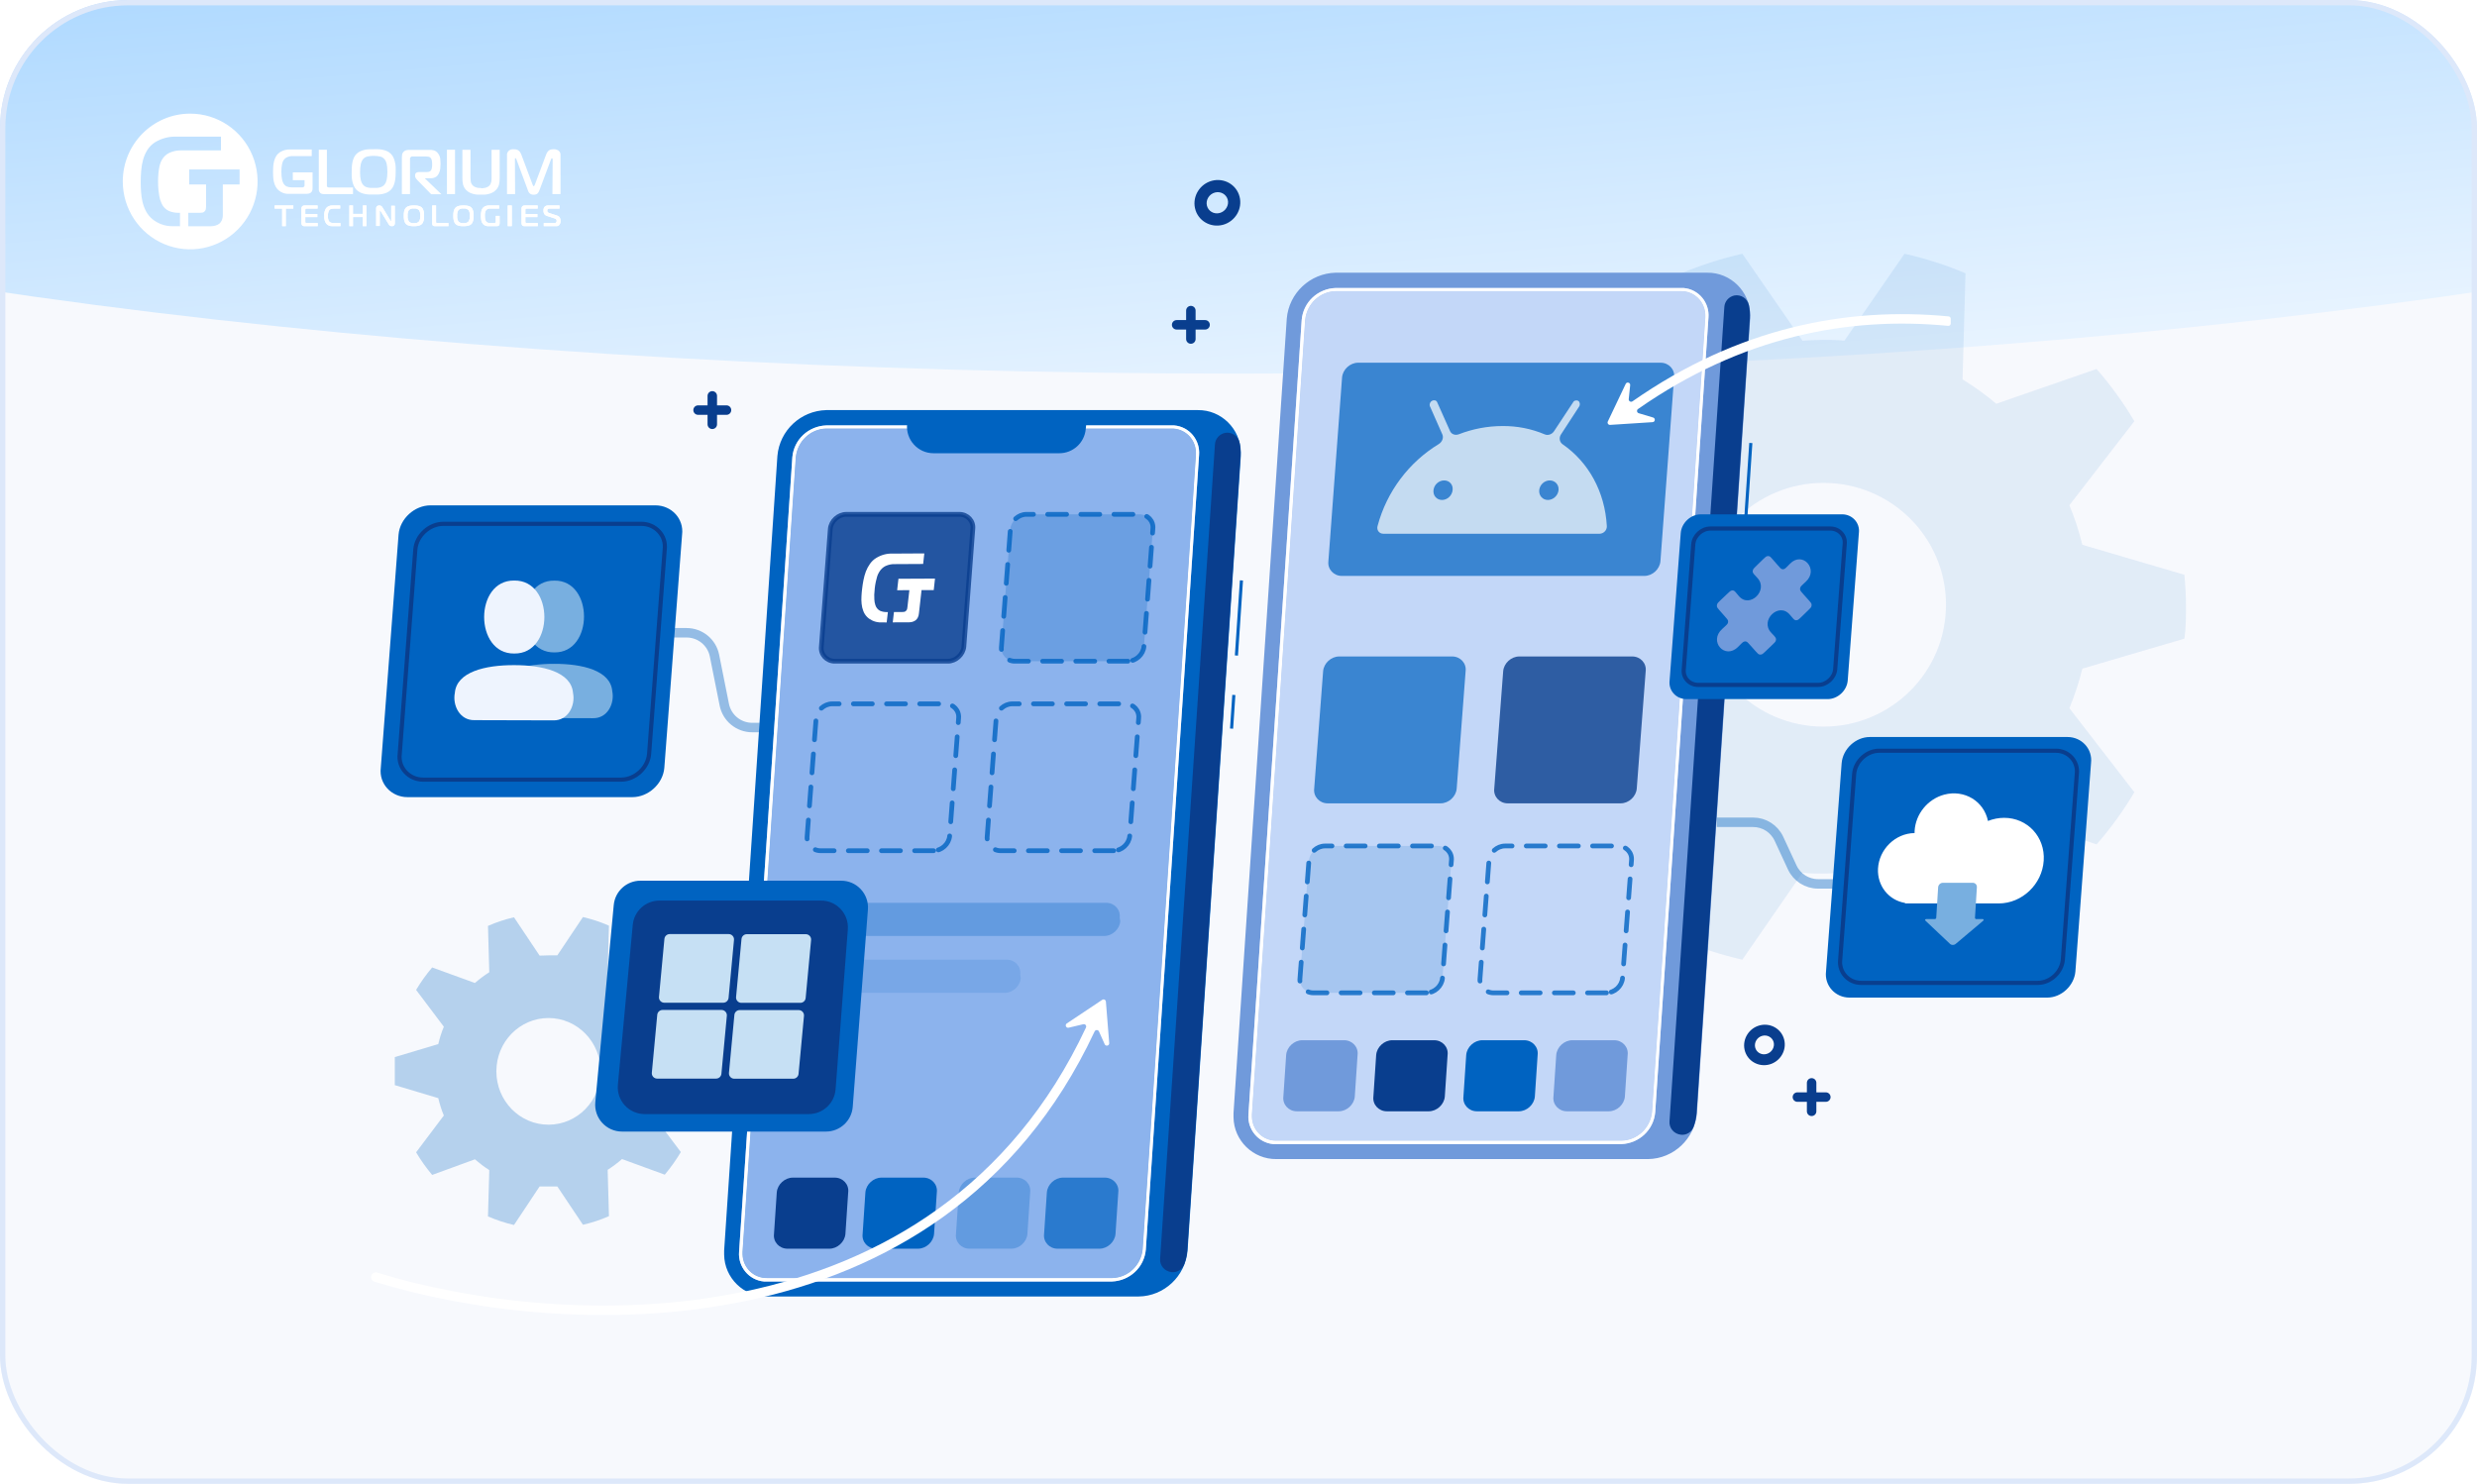 <?xml version="1.0" encoding="UTF-8"?>
<svg xmlns="http://www.w3.org/2000/svg" width="464" height="278" viewBox="0 0 464 278" fill="none">
  <g clip-path="url(#clip0_8981_18978)">
    <rect width="464" height="278" fill="#F7F9FD"></rect>
    <g filter="url(#filter0_f_8981_18978)">
      <ellipse cx="232" cy="-15.5" rx="85.5" ry="406" transform="rotate(90 232 -15.5)" fill="url(#paint0_linear_8981_18978)"></ellipse>
    </g>
    <path fill-rule="evenodd" clip-rule="evenodd" d="M35.623 21.29C40.73 21.288 45.336 24.384 47.291 29.133C49.247 33.883 48.168 39.35 44.557 42.986C40.946 46.621 35.514 47.71 30.796 45.743C26.077 43.776 23 39.141 23 34C23 26.982 28.651 21.292 35.623 21.29ZM35.273 39.869V42.386H39.518C39.795 42.38 40.072 42.34 40.34 42.268C40.623 42.192 40.888 42.059 41.119 41.876C41.305 41.711 41.453 41.506 41.551 41.276C41.687 40.942 41.751 40.582 41.738 40.221V34.553H44.881V31.753H35.44V34.553H38.599V38.736C38.596 38.88 38.583 39.024 38.56 39.167C38.535 39.332 38.455 39.484 38.334 39.598C38.231 39.714 38.095 39.793 37.944 39.825C37.803 39.849 37.66 39.861 37.516 39.861L35.273 39.869ZM33.715 42.386V39.869H33.465C32.837 39.877 32.214 39.759 31.631 39.524C31.023 39.239 30.541 38.74 30.275 38.12C30.07 37.696 29.926 37.245 29.847 36.779C29.785 36.442 29.726 36.046 29.68 35.603C29.629 35.074 29.606 34.543 29.609 34.012C29.606 33.488 29.63 32.965 29.68 32.444C29.726 31.997 29.785 31.612 29.847 31.295C29.897 31.028 29.968 30.766 30.061 30.511C30.123 30.332 30.202 30.16 30.299 29.997C30.614 29.407 31.106 28.933 31.705 28.641C32.42 28.31 33.201 28.15 33.987 28.174H41.387V25.602H33.099C31.687 25.544 30.288 25.903 29.076 26.634C28.488 27.003 27.988 27.498 27.611 28.084C27.254 28.657 26.981 29.279 26.801 29.931C26.619 30.604 26.5 31.293 26.447 31.989C26.388 32.702 26.361 33.4 26.361 34.086C26.361 34.678 26.361 35.294 26.424 35.933C26.461 36.567 26.552 37.196 26.696 37.815C26.84 38.427 27.059 39.018 27.35 39.575C27.651 40.145 28.06 40.65 28.554 41.06C29.017 41.43 29.53 41.733 30.077 41.958C30.819 42.258 31.614 42.4 32.414 42.378L33.715 42.386Z" fill="white"></path>
    <path fill-rule="evenodd" clip-rule="evenodd" d="M103.272 29.747C103.239 29.801 103.213 29.858 103.194 29.919L101.112 35.482C101.05 35.638 100.992 35.782 100.934 35.903C100.881 36.02 100.809 36.127 100.721 36.219C100.634 36.309 100.528 36.376 100.412 36.415C100.267 36.462 100.115 36.484 99.963 36.479C99.8 36.484 99.638 36.456 99.487 36.395C99.368 36.347 99.261 36.272 99.173 36.175C99.087 36.084 99.016 35.978 98.964 35.863C98.908 35.732 98.858 35.599 98.817 35.462L96.758 29.911C96.738 29.85 96.71 29.793 96.677 29.738L96.673 29.73C96.641 29.667 96.624 29.634 96.565 29.634C96.503 29.634 96.457 29.678 96.457 29.751V29.887L96.492 36.363H94.975V29.042C94.961 28.819 95.023 28.598 95.149 28.417C95.251 28.278 95.384 28.165 95.535 28.088C95.671 28.021 95.816 27.979 95.965 27.964H96.271C96.467 27.959 96.664 27.988 96.852 28.048C96.995 28.095 97.127 28.173 97.238 28.277C97.342 28.377 97.43 28.495 97.498 28.625C97.569 28.754 97.63 28.888 97.683 29.026L99.761 34.577C99.794 34.652 99.83 34.726 99.87 34.797C99.904 34.857 99.939 34.885 99.978 34.885C100.017 34.885 100.055 34.857 100.09 34.797C100.131 34.726 100.167 34.652 100.199 34.577L102.277 29.026C102.344 28.824 102.439 28.634 102.559 28.461C102.651 28.334 102.766 28.225 102.896 28.14C103.015 28.067 103.146 28.017 103.283 27.992C103.42 27.968 103.559 27.956 103.697 27.956C104.026 27.944 104.351 28.034 104.63 28.216C104.883 28.41 105.022 28.725 104.997 29.05V36.371H103.48L103.527 29.895C103.527 29.783 103.508 29.715 103.473 29.686C103.449 29.663 103.419 29.648 103.388 29.642C103.349 29.642 103.31 29.678 103.272 29.747ZM70.018 27.956H70.792C71.078 27.965 71.362 27.996 71.643 28.048C71.931 28.105 72.213 28.194 72.483 28.312C72.758 28.432 73.009 28.605 73.222 28.821C73.43 29.03 73.598 29.277 73.718 29.55C73.84 29.827 73.933 30.117 73.996 30.415C74.062 30.717 74.104 31.023 74.12 31.332V32.197C74.12 32.466 74.12 32.766 74.093 33.075C74.074 33.38 74.034 33.684 73.973 33.984C73.911 34.282 73.819 34.571 73.698 34.849C73.578 35.122 73.41 35.369 73.203 35.578C72.989 35.793 72.738 35.965 72.464 36.087C72.194 36.206 71.912 36.293 71.624 36.347C71.342 36.402 71.056 36.434 70.769 36.443H69.221C68.936 36.434 68.653 36.402 68.373 36.347C68.085 36.294 67.803 36.206 67.534 36.087C67.259 35.965 67.009 35.793 66.794 35.578C66.567 35.35 66.385 35.078 66.26 34.777C66.135 34.489 66.041 34.186 65.982 33.876C65.926 33.58 65.892 33.28 65.881 32.978V32.177C65.881 31.933 65.881 31.601 65.904 31.292C65.92 30.989 65.959 30.688 66.02 30.391C66.081 30.096 66.173 29.808 66.295 29.534C66.421 29.257 66.597 29.008 66.814 28.801C67.026 28.596 67.272 28.433 67.541 28.32C67.809 28.201 68.088 28.113 68.373 28.056C68.652 28.004 68.934 27.973 69.217 27.964H69.991L70.018 27.956ZM58.552 32.29H58.563L58.552 32.242V32.29ZM58.552 35.25V32.29H54.852V33.756H57.046V34.557C57.051 34.629 57.051 34.701 57.046 34.773C57.032 34.854 56.994 34.928 56.938 34.986C56.885 35.044 56.816 35.083 56.74 35.098C56.672 35.104 56.604 35.104 56.535 35.098H54.569C54.267 35.1 53.968 35.042 53.687 34.925C53.393 34.785 53.16 34.536 53.033 34.228C52.994 34.145 52.959 34.059 52.929 33.972C52.883 33.842 52.849 33.708 52.824 33.572C52.793 33.403 52.766 33.207 52.743 32.983C52.718 32.717 52.706 32.449 52.708 32.182C52.706 31.914 52.717 31.647 52.743 31.381C52.766 31.156 52.793 30.98 52.824 30.808C52.848 30.672 52.883 30.538 52.929 30.407C52.96 30.319 52.997 30.233 53.041 30.151C53.195 29.859 53.433 29.624 53.722 29.478C54.068 29.314 54.445 29.235 54.825 29.246H58.397V28H54.384C53.705 27.972 53.032 28.149 52.449 28.509C52.166 28.693 51.925 28.939 51.745 29.23C51.571 29.512 51.44 29.82 51.358 30.143C51.268 30.478 51.209 30.822 51.183 31.168C51.156 31.521 51.145 31.865 51.145 32.206C51.145 32.546 51.145 32.807 51.172 33.123C51.19 33.437 51.234 33.749 51.303 34.056C51.372 34.36 51.479 34.654 51.621 34.929C51.766 35.212 51.963 35.462 52.201 35.666C52.424 35.851 52.672 36.001 52.936 36.111C53.298 36.261 53.685 36.332 54.074 36.319H57.48C57.61 36.315 57.74 36.296 57.867 36.263C58.007 36.228 58.139 36.162 58.254 36.071C58.344 35.99 58.416 35.889 58.463 35.775C58.527 35.608 58.557 35.429 58.552 35.25ZM66.125 35.13V36.367L60.734 36.375C60.604 36.373 60.475 36.358 60.347 36.331C60.221 36.304 60.103 36.247 60.003 36.163C59.93 36.089 59.866 36.005 59.813 35.915C59.745 35.779 59.712 35.627 59.717 35.474V28.056H61.234V34.849C61.241 34.923 61.277 34.989 61.334 35.034C61.37 35.057 61.407 35.077 61.446 35.094C61.533 35.123 61.623 35.135 61.714 35.13H66.125ZM67.483 33.099C67.455 32.804 67.442 32.507 67.444 32.21H67.456C67.442 31.709 67.486 31.209 67.588 30.72C67.653 30.418 67.777 30.134 67.951 29.883C68.172 29.588 68.491 29.387 68.845 29.318C69.228 29.239 69.617 29.201 70.006 29.202C70.396 29.201 70.785 29.24 71.167 29.318C71.526 29.385 71.848 29.586 72.073 29.883C72.144 29.975 72.207 30.074 72.258 30.179C72.326 30.324 72.38 30.476 72.417 30.632C72.469 30.848 72.505 31.067 72.525 31.289C72.555 31.595 72.57 31.902 72.568 32.21C72.57 32.504 72.555 32.798 72.525 33.091C72.505 33.311 72.469 33.529 72.417 33.744C72.38 33.903 72.328 34.059 72.262 34.208C72.213 34.324 72.15 34.431 72.073 34.529C71.959 34.68 71.819 34.808 71.659 34.905C71.503 34.999 71.335 35.069 71.159 35.114C70.976 35.162 70.788 35.191 70.598 35.202H69.383C69.194 35.192 69.006 35.162 68.822 35.114C68.649 35.067 68.482 34.997 68.327 34.905C68.174 34.809 68.043 34.68 67.94 34.529C67.863 34.434 67.8 34.329 67.75 34.217C67.683 34.067 67.63 33.912 67.591 33.752C67.543 33.537 67.507 33.319 67.483 33.099ZM75.289 36.371H76.806V29.895C76.8 29.813 76.8 29.732 76.806 29.65C76.825 29.561 76.876 29.483 76.949 29.43C76.997 29.374 77.06 29.335 77.131 29.318C77.204 29.311 77.278 29.311 77.351 29.318H79.809C79.951 29.32 80.093 29.331 80.234 29.35C80.395 29.37 80.545 29.448 80.656 29.57C80.757 29.684 80.829 29.821 80.865 29.971C80.928 30.218 80.955 30.473 80.947 30.728V30.992C80.947 31.096 80.947 31.2 80.924 31.305C80.912 31.411 80.893 31.517 80.865 31.621C80.846 31.708 80.813 31.792 80.768 31.869C80.682 32.02 80.544 32.132 80.382 32.182C80.24 32.218 80.094 32.237 79.948 32.238H78.435C78.252 32.225 78.071 32.283 77.928 32.402C77.817 32.502 77.754 32.649 77.758 32.803V32.991C77.761 33.126 77.805 33.258 77.881 33.367C77.956 33.484 78.04 33.594 78.133 33.696L80.776 36.391H82.684L79.627 33.455V33.395H80.664C80.865 33.4 81.066 33.374 81.26 33.319C81.412 33.274 81.556 33.207 81.689 33.119C81.801 33.043 81.9 32.95 81.984 32.843C82.058 32.75 82.123 32.649 82.177 32.542C82.333 32.25 82.433 31.929 82.471 31.597C82.505 31.287 82.522 30.976 82.521 30.664C82.52 30.353 82.502 30.043 82.467 29.735C82.424 29.409 82.305 29.1 82.119 28.833C82.02 28.664 81.888 28.518 81.732 28.405C81.598 28.305 81.449 28.228 81.291 28.176C81.141 28.13 80.986 28.1 80.83 28.088H76.581C76.418 28.088 76.254 28.107 76.094 28.144C75.912 28.189 75.746 28.285 75.614 28.421C75.464 28.559 75.364 28.745 75.328 28.949C75.297 29.132 75.282 29.317 75.281 29.502V36.407L75.289 36.371ZM85.238 28.052V36.371H83.721V28.052H85.238ZM90.11 35.218H89.723C89.58 35.205 89.437 35.181 89.298 35.145C89.154 35.109 89.015 35.055 88.884 34.985C88.749 34.912 88.627 34.816 88.524 34.701C88.341 34.506 88.221 34.257 88.183 33.988C88.15 33.744 88.133 33.498 88.133 33.251V28.068H86.616V33.463C86.618 33.83 86.659 34.195 86.736 34.553C86.833 34.949 87.034 35.309 87.316 35.594C87.509 35.801 87.738 35.97 87.99 36.091C88.23 36.207 88.482 36.297 88.74 36.359C88.982 36.417 89.228 36.453 89.475 36.467H90.741C90.989 36.453 91.234 36.417 91.476 36.359C91.735 36.297 91.987 36.207 92.227 36.091C92.48 35.971 92.708 35.802 92.9 35.594C93.183 35.309 93.384 34.949 93.481 34.553C93.56 34.195 93.6 33.83 93.601 33.463V28.068H92.084V33.595C92.081 33.73 92.065 33.864 92.037 33.996C92.01 34.133 91.972 34.267 91.921 34.397C91.871 34.523 91.799 34.64 91.708 34.741C91.598 34.86 91.467 34.956 91.322 35.025C91.187 35.096 91.043 35.15 90.896 35.185C90.755 35.221 90.611 35.245 90.466 35.258H90.079L90.11 35.218Z" fill="white"></path>
    <path d="M52.855 42.37V39.077H51.449V38.495H54.948V39.077H53.534V42.37H52.855Z" fill="white"></path>
    <path d="M57.046 42.364C56.891 42.387 56.734 42.343 56.612 42.243C56.506 42.117 56.456 41.953 56.473 41.788V39.054C56.467 38.907 56.514 38.764 56.604 38.649C56.727 38.535 56.893 38.48 57.058 38.499H59.488V39.079H57.441C57.371 39.072 57.302 39.091 57.245 39.131C57.199 39.183 57.177 39.253 57.186 39.322V40.097H59.436V40.677H57.186V41.581C57.184 41.637 57.204 41.691 57.241 41.731C57.285 41.776 57.373 41.78 57.484 41.78H59.512V42.36L57.046 42.364Z" fill="white"></path>
    <path d="M62.258 42.366C61.834 42.399 61.418 42.233 61.119 41.911C60.835 41.501 60.7 40.994 60.74 40.485C60.691 39.957 60.814 39.427 61.089 38.986C61.398 38.646 61.831 38.468 62.273 38.498H63.722V39.079H62.584C62.182 39.079 61.825 39.108 61.635 39.437C61.473 39.754 61.403 40.116 61.434 40.477C61.405 40.801 61.465 41.127 61.605 41.415C61.791 41.72 62.121 41.785 62.55 41.785H63.772V42.366H62.258Z" fill="white"></path>
    <path d="M68.64 42.37H67.97V40.665H66.119V42.37H65.445V38.495H66.119V40.083H67.97V38.495H68.64V42.37Z" fill="white"></path>
    <path d="M73.963 41.83C73.975 41.98 73.921 42.127 73.815 42.231C73.71 42.335 73.566 42.385 73.421 42.366C73.181 42.385 72.951 42.26 72.829 42.044L71.292 39.528C71.242 39.444 71.219 39.436 71.207 39.436C71.16 39.448 71.129 39.494 71.134 39.544V42.327H70.466V39.011C70.466 38.689 70.681 38.498 71.027 38.498C71.259 38.475 71.484 38.591 71.607 38.796L73.145 41.333C73.171 41.368 73.183 41.424 73.229 41.424C73.275 41.424 73.287 41.356 73.287 41.333V38.55H73.956L73.963 41.83Z" fill="white"></path>
    <path fill-rule="evenodd" clip-rule="evenodd" d="M79.442 40.433C79.442 39.934 79.407 39.292 79.018 38.894C78.613 38.495 78.007 38.495 77.557 38.495C77.553 38.495 77.548 38.495 77.544 38.495C77.092 38.495 76.466 38.503 76.066 38.894C75.665 39.284 75.638 39.918 75.638 40.433C75.638 40.859 75.657 41.573 76.066 41.971C76.474 42.37 77.116 42.37 77.544 42.37C77.971 42.37 78.637 42.35 79.018 41.971C79.399 41.593 79.442 40.931 79.442 40.433ZM77.536 41.804C77.189 41.861 76.836 41.744 76.587 41.489H76.599C76.403 41.175 76.318 40.803 76.358 40.432C76.316 40.061 76.397 39.687 76.587 39.368C76.84 39.12 77.191 39.007 77.536 39.061C77.884 39.011 78.235 39.123 78.493 39.368C78.689 39.684 78.77 40.061 78.722 40.432C78.764 40.801 78.684 41.173 78.493 41.489C78.24 41.742 77.885 41.859 77.536 41.804Z" fill="white"></path>
    <path d="M81.454 42.37C81.328 42.375 81.204 42.339 81.1 42.268C81.009 42.187 80.959 42.069 80.963 41.946V38.495H81.684V41.576C81.674 41.637 81.694 41.698 81.736 41.743C81.788 41.778 81.851 41.794 81.913 41.788H84.006V42.37H81.454Z" fill="white"></path>
    <path fill-rule="evenodd" clip-rule="evenodd" d="M88.722 40.433C88.722 39.934 88.686 39.292 88.298 38.894C87.894 38.495 87.287 38.495 86.837 38.495C86.832 38.495 86.828 38.495 86.824 38.495C86.373 38.495 85.747 38.503 85.346 38.894C84.946 39.284 84.918 39.918 84.918 40.433C84.918 40.859 84.938 41.573 85.346 41.971C85.755 42.37 86.396 42.37 86.824 42.37C87.252 42.37 87.917 42.35 88.298 41.971C88.679 41.593 88.722 40.931 88.722 40.433ZM86.816 41.804C86.468 41.861 86.114 41.744 85.864 41.489C85.676 41.172 85.597 40.801 85.638 40.433C85.598 40.062 85.677 39.688 85.864 39.368C86.118 39.121 86.47 39.008 86.816 39.061C87.164 39.011 87.515 39.123 87.773 39.368C87.969 39.684 88.05 40.061 88.002 40.433C88.045 40.801 87.963 41.174 87.773 41.489C87.52 41.743 87.166 41.859 86.816 41.804Z" fill="white"></path>
    <path d="M93.589 41.871C93.598 42.012 93.548 42.151 93.45 42.252C93.342 42.331 93.212 42.372 93.079 42.369H91.468C91.148 42.38 90.836 42.272 90.588 42.066C90.127 41.66 90.091 41.004 90.091 40.445C90.091 39.813 90.147 39.104 90.704 38.735C90.98 38.567 91.297 38.484 91.619 38.496H93.501V39.075H91.822C91.489 39.038 91.164 39.195 90.982 39.481C90.855 39.773 90.801 40.093 90.823 40.413C90.804 40.736 90.855 41.06 90.974 41.361C91.111 41.637 91.401 41.798 91.703 41.766H92.626C92.695 41.775 92.765 41.753 92.817 41.705C92.863 41.65 92.885 41.578 92.876 41.506V40.453H93.589V41.871Z" fill="white"></path>
    <path d="M95.111 42.37V38.495H95.872V42.37H95.111Z" fill="white"></path>
    <path d="M98.275 42.364C98.119 42.387 97.962 42.343 97.84 42.243C97.734 42.117 97.684 41.953 97.701 41.788V39.054C97.695 38.907 97.742 38.764 97.832 38.649C97.955 38.535 98.121 38.48 98.286 38.499H100.716V39.079H98.669C98.6 39.072 98.531 39.091 98.474 39.131C98.427 39.183 98.406 39.253 98.414 39.322V40.097H100.665V40.677H98.414V41.581C98.412 41.637 98.433 41.691 98.47 41.731C98.514 41.776 98.601 41.78 98.713 41.78H100.74V42.36L98.275 42.364Z" fill="white"></path>
    <path d="M101.86 41.771H103.922C104.258 41.771 104.274 41.483 104.274 41.365C104.274 41.247 104.235 41.032 103.91 40.926L102.443 40.447C102.272 40.395 102.119 40.295 102.001 40.158C101.859 39.945 101.792 39.689 101.809 39.431C101.785 39.166 101.874 38.904 102.052 38.712C102.22 38.56 102.439 38.483 102.662 38.496H104.806V39.078H102.9C102.795 39.065 102.689 39.097 102.607 39.167C102.539 39.249 102.505 39.356 102.513 39.464C102.513 39.634 102.56 39.801 102.857 39.898L104.219 40.345C104.413 40.396 104.595 40.49 104.751 40.621C104.925 40.827 105.013 41.096 104.997 41.369C105.014 41.624 104.948 41.877 104.809 42.088C104.648 42.292 104.397 42.397 104.144 42.364H101.86V41.771Z" fill="white"></path>
    <path d="M52.856 42.37V39.077H51.449V38.495H54.948V39.077H53.534V42.37H52.856Z" fill="white"></path>
    <path d="M57.047 42.364C56.892 42.386 56.734 42.342 56.612 42.242C56.506 42.117 56.456 41.953 56.473 41.788V39.054C56.467 38.907 56.514 38.763 56.604 38.648C56.728 38.534 56.893 38.48 57.058 38.498H59.488V39.078H57.441C57.372 39.072 57.302 39.09 57.246 39.131C57.199 39.183 57.178 39.252 57.186 39.322V40.096H59.437V40.676H57.186V41.581C57.184 41.637 57.204 41.691 57.242 41.731C57.285 41.776 57.373 41.78 57.485 41.78H59.512V42.36L57.047 42.364Z" fill="white"></path>
    <path d="M62.258 42.365C61.834 42.399 61.419 42.233 61.119 41.91C60.835 41.5 60.701 40.993 60.74 40.484C60.691 39.957 60.814 39.427 61.089 38.985C61.398 38.646 61.831 38.468 62.273 38.498H63.723V39.079H62.584C62.182 39.079 61.825 39.107 61.636 39.436C61.473 39.754 61.403 40.116 61.434 40.476C61.406 40.8 61.465 41.126 61.605 41.415C61.791 41.719 62.121 41.784 62.55 41.784H63.772V42.365H62.258Z" fill="white"></path>
    <path d="M68.64 42.37H67.971V40.664H66.119V42.37H65.445V38.495H66.119V40.082H67.971V38.495H68.64V42.37Z" fill="white"></path>
    <path d="M73.963 41.829C73.975 41.979 73.921 42.127 73.816 42.23C73.711 42.335 73.566 42.384 73.421 42.366C73.181 42.385 72.951 42.26 72.83 42.044L71.292 39.527C71.242 39.444 71.219 39.436 71.208 39.436C71.161 39.447 71.129 39.493 71.135 39.543V42.326H70.466V39.01C70.466 38.688 70.681 38.497 71.027 38.497C71.26 38.475 71.484 38.59 71.607 38.796L73.145 41.332C73.172 41.368 73.183 41.424 73.229 41.424C73.275 41.424 73.287 41.356 73.287 41.332V38.549H73.956L73.963 41.829Z" fill="white"></path>
    <path fill-rule="evenodd" clip-rule="evenodd" d="M79.442 40.432C79.442 39.934 79.407 39.292 79.018 38.893C78.614 38.495 78.007 38.495 77.557 38.495C77.553 38.495 77.548 38.495 77.544 38.495C77.093 38.495 76.467 38.503 76.066 38.893C75.665 39.284 75.638 39.918 75.638 40.432C75.638 40.859 75.658 41.572 76.066 41.971C76.475 42.37 77.116 42.37 77.544 42.37C77.972 42.37 78.637 42.35 79.018 41.971C79.399 41.592 79.442 40.931 79.442 40.432ZM77.536 41.803C77.189 41.861 76.836 41.743 76.587 41.489H76.599C76.404 41.175 76.319 40.802 76.358 40.432C76.317 40.061 76.397 39.686 76.587 39.368C76.84 39.12 77.191 39.007 77.536 39.061C77.884 39.01 78.236 39.123 78.493 39.368C78.689 39.684 78.77 40.061 78.723 40.432C78.765 40.801 78.684 41.173 78.493 41.489C78.24 41.742 77.886 41.859 77.536 41.803Z" fill="white"></path>
    <path d="M81.455 42.369C81.329 42.375 81.204 42.339 81.1 42.267C81.009 42.187 80.959 42.068 80.963 41.946V38.495H81.684V41.575C81.675 41.636 81.694 41.698 81.736 41.742C81.788 41.778 81.851 41.794 81.913 41.787H84.006V42.369H81.455Z" fill="white"></path>
    <path fill-rule="evenodd" clip-rule="evenodd" d="M88.722 40.432C88.722 39.934 88.687 39.292 88.298 38.893C87.894 38.495 87.287 38.495 86.837 38.495C86.833 38.495 86.829 38.495 86.824 38.495C86.373 38.495 85.747 38.503 85.347 38.893C84.946 39.284 84.919 39.918 84.919 40.432C84.919 40.859 84.938 41.572 85.347 41.971C85.755 42.37 86.396 42.37 86.824 42.37C87.252 42.37 87.917 42.35 88.298 41.971C88.679 41.592 88.722 40.931 88.722 40.432ZM86.817 41.804C86.468 41.86 86.114 41.743 85.864 41.489C85.676 41.172 85.597 40.8 85.638 40.432C85.598 40.062 85.677 39.688 85.864 39.368C86.118 39.121 86.47 39.007 86.817 39.061C87.165 39.01 87.515 39.123 87.773 39.368C87.969 39.684 88.051 40.061 88.002 40.432C88.045 40.801 87.964 41.173 87.773 41.489C87.521 41.742 87.166 41.859 86.817 41.804Z" fill="white"></path>
    <path d="M93.589 41.871C93.598 42.012 93.548 42.151 93.45 42.251C93.342 42.33 93.212 42.371 93.08 42.369H91.468C91.148 42.379 90.836 42.271 90.588 42.065C90.127 41.66 90.091 41.004 90.091 40.444C90.091 39.812 90.147 39.103 90.704 38.735C90.98 38.567 91.298 38.484 91.619 38.496H93.501V39.075H91.822C91.49 39.037 91.164 39.194 90.983 39.48C90.856 39.773 90.801 40.093 90.823 40.412C90.804 40.736 90.856 41.059 90.975 41.36C91.111 41.637 91.401 41.798 91.703 41.765H92.626C92.696 41.775 92.765 41.752 92.817 41.705C92.864 41.65 92.885 41.578 92.877 41.506V40.453H93.589V41.871Z" fill="white"></path>
    <path d="M95.112 42.37V38.495H95.872V42.37H95.112Z" fill="white"></path>
    <path d="M98.275 42.364C98.119 42.386 97.963 42.342 97.841 42.242C97.734 42.117 97.684 41.953 97.701 41.788V39.054C97.696 38.907 97.742 38.763 97.833 38.648C97.956 38.534 98.121 38.48 98.287 38.498H100.717V39.078H98.669C98.6 39.072 98.531 39.09 98.474 39.131C98.427 39.183 98.406 39.252 98.414 39.322V40.096H100.665V40.676H98.414V41.581C98.413 41.637 98.433 41.691 98.47 41.731C98.514 41.776 98.601 41.78 98.713 41.78H100.74V42.36L98.275 42.364Z" fill="white"></path>
    <path d="M101.86 41.771H103.922C104.258 41.771 104.274 41.482 104.274 41.364C104.274 41.247 104.235 41.031 103.91 40.926L102.443 40.446C102.273 40.394 102.12 40.295 102.001 40.158C101.86 39.945 101.792 39.688 101.809 39.431C101.786 39.166 101.874 38.903 102.052 38.712C102.221 38.56 102.439 38.483 102.662 38.496H104.806V39.077H102.901C102.795 39.064 102.689 39.097 102.607 39.166C102.539 39.248 102.505 39.355 102.513 39.463C102.513 39.634 102.56 39.8 102.857 39.898L104.219 40.345C104.413 40.396 104.595 40.49 104.751 40.621C104.925 40.827 105.013 41.095 104.998 41.368C105.014 41.623 104.948 41.876 104.81 42.088C104.648 42.292 104.397 42.396 104.145 42.364H101.86V41.771Z" fill="white"></path>
    <path opacity="0.4" d="M124.996 118.551H128.619C131.157 118.551 133.343 120.343 133.841 122.832L135.679 132.022C136.177 134.512 138.363 136.304 140.902 136.304H142.305" stroke="#0063C1" stroke-width="1.775"></path>
    <g opacity="0.3">
      <path opacity="0.3" d="M341.58 63.675C342.899 63.675 344.171 63.675 345.49 63.836L356.757 47.539C360.667 48.414 364.508 49.634 368.186 51.199L367.631 71.086C369.852 72.444 371.958 73.963 373.947 75.644L392.734 69.13C395.394 72.168 397.754 75.437 399.813 78.912L387.644 94.656C388.639 97.05 389.448 99.536 390.073 102.068L409.184 107.684C409.369 109.687 409.484 111.666 409.484 113.646C409.484 115.625 409.484 117.651 409.184 119.653L390.073 125.269C389.448 127.801 388.639 130.264 387.644 132.681L399.813 148.425C397.754 151.901 395.394 155.169 392.734 158.207L373.947 151.694C371.958 153.374 369.829 154.893 367.631 156.251L368.186 176.115C364.485 177.68 360.667 178.923 356.757 179.798L345.49 163.501C344.171 163.501 342.899 163.663 341.58 163.663C340.261 163.663 338.966 163.663 337.647 163.501L326.379 179.798C322.469 178.9 318.629 177.68 314.95 176.115L315.505 156.251C313.284 154.893 311.179 153.351 309.189 151.694L290.403 158.207C287.765 155.169 285.382 151.878 283.323 148.425L295.493 132.681C294.498 130.287 293.688 127.801 293.11 125.269L273.976 119.653C273.976 117.674 273.675 115.671 273.675 113.646C273.675 111.62 273.675 109.664 273.976 107.684L293.11 102.068C293.711 99.536 294.498 97.073 295.493 94.656L283.323 78.912C285.382 75.46 287.765 72.168 290.403 69.13L309.189 75.644C311.179 73.963 313.284 72.444 315.505 71.086L314.95 51.199C318.652 49.657 322.469 48.437 326.379 47.539L337.647 63.836C338.966 63.744 340.238 63.675 341.58 63.675ZM318.629 113.3C318.629 125.914 328.901 136.134 341.58 136.134C354.258 136.134 364.531 125.914 364.531 113.3C364.531 100.687 354.258 90.467 341.58 90.467C328.901 90.467 318.629 100.687 318.629 113.3Z" fill="#0063C1"></path>
      <path opacity="0.89" d="M102.749 178.986L104.399 178.986L109.198 171.809C110.864 172.2 112.499 172.732 114.073 173.42L113.829 182.098C114.776 182.692 115.663 183.38 116.518 184.115L124.527 181.206C125.642 182.52 126.651 183.927 127.537 185.412L122.357 192.308C122.769 193.371 123.121 194.45 123.38 195.56L131.526 197.999C131.694 199.751 131.694 201.502 131.526 203.253L123.38 205.708C123.121 206.802 122.784 207.897 122.357 208.945L127.537 215.84C126.651 217.325 125.642 218.748 124.527 220.077L116.518 217.153C115.678 217.888 114.776 218.561 113.829 219.17L114.073 227.848C112.499 228.536 110.864 229.084 109.198 229.459L104.399 222.282L101.083 222.282L96.284 229.506C94.618 229.115 92.983 228.583 91.409 227.895L91.653 219.217C90.706 218.623 89.819 217.935 88.963 217.2L80.955 220.124C79.84 218.795 78.831 217.388 77.945 215.887L83.141 208.991C82.698 207.944 82.361 206.849 82.102 205.739L73.956 203.3L73.956 198.046L82.102 195.607C82.361 194.497 82.698 193.402 83.141 192.355L77.945 185.459C78.831 183.974 79.84 182.567 80.955 181.253L88.963 184.162C89.804 183.427 90.706 182.754 91.653 182.145L91.409 173.467C92.983 172.779 94.618 172.231 96.284 171.856L101.083 179.033C101.618 179.017 102.183 178.986 102.749 178.986ZM92.983 200.72C92.983 206.24 97.354 210.711 102.749 210.711C108.143 210.711 112.514 206.24 112.514 200.72C112.514 195.201 108.143 190.729 102.749 190.729C97.369 190.729 92.998 195.169 92.983 200.673C92.983 200.673 92.983 200.704 92.983 200.72Z" fill="#0063C1"></path>
    </g>
    <path d="M118.454 149.344H76.323C73.329 149.344 70.958 146.848 71.332 143.853L74.659 100.169C74.909 97.174 77.654 94.678 80.649 94.678H122.779C125.774 94.678 128.145 97.174 127.77 100.169L124.443 143.853C124.194 146.848 121.448 149.344 118.454 149.344Z" fill="#0063C1"></path>
    <path d="M116.323 146.067H79.268C76.634 146.067 74.549 143.879 74.878 141.253L77.804 102.949C78.024 100.323 80.438 98.135 83.073 98.135H120.127C122.761 98.135 124.847 100.323 124.517 102.949L121.591 141.253C121.372 143.879 118.957 146.067 116.323 146.067Z" fill="#0063C1" stroke="#093E8E" stroke-width="0.777" stroke-miterlimit="10"></path>
    <path d="M103.847 108.778C96.447 108.67 96.447 122.336 103.847 122.228C111.248 122.336 111.248 108.67 103.847 108.778Z" fill="#78AFE0"></path>
    <path d="M111.063 134.555C113.767 134.629 115.166 131.838 114.693 129.493C114.368 125.586 109.036 124.356 103.798 124.37C98.567 124.356 93.228 125.586 92.903 129.493C92.444 131.818 93.836 134.575 96.512 134.514L111.056 134.555H111.063Z" fill="#78AFE0"></path>
    <path d="M96.333 108.765C88.811 108.657 88.811 122.546 96.333 122.438C103.855 122.546 103.855 108.657 96.333 108.765Z" fill="#EEF4FE"></path>
    <path d="M103.652 134.961C106.396 135.036 107.822 132.197 107.342 129.818C107.011 125.851 101.59 124.6 96.271 124.614C90.952 124.6 85.532 125.851 85.201 129.818C84.735 132.183 86.154 134.981 88.871 134.921L103.652 134.961Z" fill="#EEF4FE"></path>
    <path d="M154.784 76.832H224.383C228.758 76.774 232.375 80.343 232.434 84.732C232.434 84.966 232.434 85.2 232.434 85.434L222.458 234.296C222.049 239.094 218.082 242.839 213.298 242.897H143.699C139.324 242.956 135.707 239.445 135.648 235.056C135.648 234.822 135.648 234.588 135.648 234.296L145.624 85.434C146.033 80.636 150 76.949 154.784 76.832Z" fill="#0063C1"></path>
    <path d="M232.262 108.721L232.844 108.76L231.902 122.831L231.32 122.792L232.262 108.721Z" fill="#0063C1"></path>
    <path d="M230.836 130.181L231.418 130.221L230.995 136.526L230.413 136.486L230.836 130.181Z" fill="#0063C1"></path>
    <path d="M217.321 235.817C217.204 237.105 218.196 238.216 219.48 238.333C220.53 238.451 221.522 237.807 221.872 236.754C222.163 235.934 222.338 235.115 222.397 234.296L232.373 85.434C232.431 84.615 232.373 83.737 232.198 82.918C231.906 81.631 230.681 80.87 229.456 81.104C228.406 81.338 227.647 82.216 227.589 83.269L217.321 235.817Z" fill="#093E8E"></path>
    <path d="M143.639 240.089H208.28C211.605 239.972 214.347 237.456 214.639 234.12L224.615 85.259C224.848 82.45 222.806 79.934 219.948 79.7C219.772 79.7 219.597 79.7 219.422 79.7H154.782C151.457 79.817 148.715 82.333 148.423 85.668L138.447 234.53C138.214 237.339 140.314 239.855 143.114 240.089C143.289 240.089 143.464 240.089 143.639 240.089ZM219.422 80.285C221.931 80.226 223.973 82.216 224.031 84.732C224.031 84.907 224.031 85.083 224.031 85.2L214.055 234.062C213.764 237.046 211.313 239.387 208.338 239.445H143.698C141.189 239.504 139.147 237.514 139.089 234.998C139.089 234.823 139.089 234.647 139.089 234.53L149.065 85.668C149.357 82.684 151.807 80.343 154.782 80.285H219.422Z" fill="#8CB3ED"></path>
    <path d="M219.422 80.285C221.931 80.226 223.973 82.216 224.031 84.732V85.2L214.055 234.062C213.764 237.046 211.313 239.387 208.338 239.445H143.698C141.189 239.504 139.147 237.514 139.089 234.998V234.53L149.065 85.668C149.357 82.684 151.807 80.343 154.782 80.285H219.422Z" fill="#8CB3ED"></path>
    <path d="M143.639 240.089H208.28C211.605 239.972 214.347 237.456 214.639 234.12L224.615 85.259C224.848 82.45 222.806 79.934 219.948 79.7C219.772 79.7 219.597 79.7 219.422 79.7H154.782C151.457 79.817 148.715 82.333 148.423 85.668L138.447 234.53C138.214 237.339 140.314 239.855 143.114 240.089C143.289 240.089 143.464 240.089 143.639 240.089ZM219.422 80.285C221.931 80.226 223.973 82.216 224.031 84.732C224.031 84.907 224.031 85.083 224.031 85.2L214.055 234.062C213.764 237.046 211.313 239.387 208.338 239.445H143.698C141.189 239.504 139.147 237.514 139.089 234.998C139.089 234.823 139.089 234.647 139.089 234.53L149.065 85.668C149.357 82.684 151.807 80.343 154.782 80.285H219.422Z" fill="white"></path>
    <path d="M169.925 79.449L170 78.701H203.553L203.379 80.438C203.125 82.979 200.987 84.914 198.433 84.914H174.872C171.931 84.914 169.633 82.375 169.925 79.449Z" fill="#0063C1"></path>
    <path opacity="0.8" d="M177.546 123.877H156.372C154.867 123.877 153.675 122.62 153.863 121.113L155.535 99.124C155.661 97.616 157.041 96.36 158.546 96.36H179.72C181.225 96.36 182.417 97.616 182.229 99.124L180.557 121.113C180.431 122.62 179.051 123.877 177.546 123.877Z" fill="#093E8E" stroke="#093E8E" stroke-width="0.888" stroke-miterlimit="10" stroke-linecap="round"></path>
    <path fill-rule="evenodd" clip-rule="evenodd" d="M167.455 114.668C167.382 115.31 167.308 115.955 167.235 116.602C168.263 116.598 169.296 116.594 170.334 116.589C170.534 116.585 170.739 116.545 170.938 116.498C171.156 116.429 171.358 116.331 171.545 116.191C171.69 116.061 171.821 115.903 171.915 115.725C172.041 115.473 172.123 115.188 172.137 114.914C172.299 113.465 172.463 112.012 172.629 110.554C173.39 110.551 174.151 110.55 174.912 110.551C174.99 109.832 175.069 109.115 175.148 108.4C172.866 108.406 170.583 108.417 168.301 108.432C168.218 109.152 168.136 109.866 168.057 110.576C168.818 110.577 169.581 110.576 170.347 110.572C170.226 111.644 170.103 112.716 169.977 113.788C169.969 113.896 169.947 114.012 169.918 114.122C169.883 114.246 169.812 114.358 169.713 114.443C169.627 114.534 169.52 114.597 169.411 114.625C169.308 114.645 169.198 114.658 169.094 114.657C168.546 114.663 167.999 114.667 167.455 114.668ZM166.094 116.614C166.172 115.967 166.248 115.322 166.321 114.68C166.261 114.674 166.201 114.672 166.141 114.676C165.678 114.687 165.238 114.596 164.835 114.424C164.422 114.195 164.112 113.823 163.971 113.349C163.864 113.016 163.798 112.674 163.787 112.315C163.767 112.057 163.765 111.755 163.769 111.417C163.789 110.998 163.818 110.601 163.866 110.188C163.908 109.783 163.978 109.39 164.061 108.99C164.133 108.64 164.215 108.341 164.286 108.099C164.345 107.895 164.417 107.689 164.518 107.489C164.574 107.364 164.643 107.231 164.733 107.103C165.015 106.649 165.411 106.274 165.87 106.047C166.418 105.801 166.999 105.669 167.567 105.688C169.351 105.676 171.138 105.666 172.927 105.659C172.995 105.002 173.068 104.343 173.145 103.682C171.149 103.691 169.152 103.703 167.156 103.717C166.137 103.679 165.092 103.953 164.153 104.523C163.69 104.8 163.287 105.182 162.958 105.647C162.648 106.088 162.395 106.563 162.199 107.063C162.011 107.584 161.858 108.111 161.754 108.649C161.643 109.188 161.566 109.725 161.503 110.253C161.45 110.71 161.391 111.188 161.375 111.678C161.344 112.162 161.348 112.651 161.399 113.116C161.444 113.589 161.55 114.051 161.717 114.473C161.878 114.91 162.132 115.299 162.453 115.613C162.751 115.899 163.101 116.124 163.484 116.297C164 116.521 164.559 116.634 165.146 116.609C165.464 116.61 165.78 116.612 166.094 116.614Z" fill="white"></path>
    <path opacity="0.3" d="M189.446 233.944H181.587C180.082 233.944 178.89 232.688 179.078 231.18L179.599 223.393C179.724 221.886 181.104 220.629 182.609 220.629H190.469C191.974 220.629 193.165 221.886 192.977 223.393L192.457 231.18C192.331 232.688 190.952 233.944 189.446 233.944Z" fill="#0063C1"></path>
    <path d="M155.356 233.944H147.497C145.992 233.944 144.8 232.688 144.988 231.18L145.509 223.393C145.634 221.886 147.014 220.629 148.519 220.629H156.379C157.884 220.629 159.076 221.886 158.887 223.393L158.367 231.18C158.242 232.688 156.862 233.944 155.356 233.944Z" fill="#093E8E"></path>
    <path d="M171.958 233.944H164.099C162.593 233.944 161.402 232.688 161.59 231.18L162.11 223.393C162.236 221.886 163.616 220.629 165.121 220.629H172.98C174.486 220.629 175.677 221.886 175.489 223.393L174.969 231.18C174.843 232.688 173.463 233.944 171.958 233.944Z" fill="#0063C1"></path>
    <path opacity="0.7" d="M205.95 233.944H198.091C196.586 233.944 195.394 232.688 195.582 231.18L196.103 223.393C196.228 221.886 197.608 220.629 199.113 220.629H206.972C208.478 220.629 209.669 221.886 209.481 223.393L208.961 231.18C208.835 232.688 207.455 233.944 205.95 233.944Z" fill="#0063C1"></path>
    <path opacity="0.8" d="M174.882 159.382H153.708C152.203 159.382 151.011 158.126 151.199 156.618L152.871 134.629C152.997 133.122 154.377 131.865 155.882 131.865H177.056C178.561 131.865 179.753 133.122 179.565 134.629L177.892 156.618C177.767 158.126 176.387 159.382 174.882 159.382Z" stroke="#0063C1" stroke-width="0.888" stroke-miterlimit="10" stroke-linecap="round" stroke-dasharray="3.55 2.66"></path>
    <path opacity="0.4" d="M206.84 175.359H152.823C151.318 175.359 150.126 174.103 150.314 172.596L150.211 171.91C150.336 170.402 151.716 169.146 153.221 169.146H207.238C208.743 169.146 209.935 170.402 209.747 171.91L209.85 172.596C209.725 174.103 208.345 175.359 206.84 175.359Z" fill="#0063C1" fill-opacity="0.74"></path>
    <path opacity="0.2" d="M188.2 186.011H151.936C150.431 186.011 149.239 184.755 149.427 183.247L149.324 182.562C149.45 181.054 150.829 179.798 152.335 179.798H188.599C190.104 179.798 191.295 181.054 191.107 182.562L191.21 183.247C191.085 184.755 189.705 186.011 188.2 186.011Z" fill="#0063C1" fill-opacity="0.74"></path>
    <path opacity="0.8" d="M211.277 123.877H190.103C188.597 123.877 187.406 122.62 187.594 121.113L189.266 99.124C189.391 97.616 190.771 96.36 192.276 96.36H213.45C214.956 96.36 216.147 97.616 215.959 99.124L214.287 121.113C214.162 122.62 212.782 123.877 211.277 123.877Z" fill="#0063C1" fill-opacity="0.3" stroke="#0063C1" stroke-width="0.888" stroke-miterlimit="10" stroke-linecap="round" stroke-dasharray="3.55 2.66"></path>
    <path opacity="0.8" d="M208.613 159.382H187.438C185.933 159.382 184.742 158.126 184.93 156.618L186.602 134.629C186.727 133.122 188.107 131.865 189.612 131.865H210.786C212.292 131.865 213.483 133.122 213.295 134.629L211.623 156.618C211.498 158.126 210.118 159.382 208.613 159.382Z" stroke="#0063C1" stroke-width="0.888" stroke-miterlimit="10" stroke-linecap="round" stroke-dasharray="3.55 2.66"></path>
    <path d="M250.202 51.091H319.801C324.176 51.032 327.793 54.601 327.852 58.99C327.852 59.224 327.852 59.458 327.852 59.692L317.876 208.554C317.467 213.352 313.5 217.097 308.716 217.156H239.117C234.742 217.214 231.125 213.703 231.066 209.315C231.066 209.081 231.066 208.847 231.066 208.554L241.042 59.692C241.451 54.894 245.418 51.208 250.202 51.091Z" fill="#709ADB"></path>
    <path d="M327.68 82.979L328.262 83.018L327.32 97.089L326.738 97.05L327.68 82.979Z" fill="#0063C1"></path>
    <path d="M326.254 104.44L326.836 104.479L326.413 110.784L325.831 110.745L326.254 104.44Z" fill="#0063C1"></path>
    <path d="M312.739 210.076C312.622 211.363 313.614 212.475 314.898 212.592C315.948 212.709 316.939 212.065 317.29 211.012C317.581 210.193 317.756 209.373 317.815 208.554L327.791 59.693C327.849 58.873 327.791 57.996 327.616 57.176C327.324 55.889 326.099 55.128 324.874 55.362C323.824 55.596 323.065 56.474 323.007 57.528L312.739 210.076Z" fill="#093E8E"></path>
    <path d="M239.057 214.347H303.698C307.023 214.23 309.765 211.714 310.057 208.379L320.033 59.517C320.266 56.708 318.224 54.192 315.365 53.958C315.19 53.958 315.015 53.958 314.84 53.958H250.2C246.875 54.075 244.133 56.591 243.841 59.926L233.865 208.788C233.632 211.597 235.732 214.113 238.532 214.347C238.707 214.347 238.882 214.347 239.057 214.347ZM314.84 54.543C317.349 54.485 319.391 56.474 319.449 58.99C319.449 59.166 319.449 59.341 319.449 59.458L309.473 208.32C309.181 211.304 306.731 213.645 303.756 213.704H239.116C236.607 213.762 234.565 211.773 234.507 209.256C234.507 209.081 234.507 208.905 234.507 208.788L244.483 59.926C244.775 56.942 247.225 54.602 250.2 54.543H314.84Z" fill="#C3D7F8"></path>
    <path d="M314.84 54.543C317.349 54.485 319.391 56.474 319.449 58.99V59.458L309.473 208.32C309.181 211.304 306.731 213.645 303.756 213.704H239.116C236.607 213.762 234.565 211.773 234.507 209.256V208.788L244.483 59.926C244.775 56.942 247.225 54.602 250.2 54.543H314.84Z" fill="#C3D7F8"></path>
    <path d="M239.057 214.347H303.698C307.023 214.23 309.765 211.714 310.057 208.379L320.033 59.517C320.266 56.708 318.224 54.192 315.365 53.958C315.19 53.958 315.015 53.958 314.84 53.958H250.2C246.875 54.075 244.133 56.591 243.841 59.926L233.865 208.788C233.632 211.597 235.732 214.113 238.532 214.347C238.707 214.347 238.882 214.347 239.057 214.347ZM314.84 54.543C317.349 54.485 319.391 56.474 319.449 58.99C319.449 59.166 319.449 59.341 319.449 59.458L309.473 208.32C309.181 211.304 306.731 213.645 303.756 213.704H239.116C236.607 213.762 234.565 211.773 234.507 209.256C234.507 209.081 234.507 208.905 234.507 208.788L244.483 59.926C244.775 56.942 247.225 54.602 250.2 54.543H314.84Z" fill="white"></path>
    <path opacity="0.7" d="M269.863 150.506H248.688C247.183 150.506 245.992 149.249 246.18 147.742L247.852 125.753C247.977 124.245 249.357 122.989 250.862 122.989H272.036C273.542 122.989 274.733 124.245 274.545 125.753L272.873 147.742C272.748 149.249 271.368 150.506 269.863 150.506Z" fill="#0063C1"></path>
    <path opacity="0.7" d="M308.028 107.899H251.349C249.843 107.899 248.652 106.643 248.84 105.135L251.4 70.719C251.525 69.211 252.905 67.955 254.41 67.955H311.09C312.595 67.955 313.787 69.211 313.598 70.719L311.039 105.135C310.913 106.643 309.534 107.899 308.028 107.899Z" fill="#0063C1"></path>
    <path opacity="0.7" d="M289.958 93.668C288.967 93.668 288.24 92.852 288.332 91.825C288.438 90.798 289.324 90.008 290.302 90.008C291.294 90.008 292.047 90.798 291.955 91.825C291.849 92.852 290.95 93.668 289.958 93.668ZM270.126 93.668C269.135 93.668 268.407 92.852 268.526 91.825C268.645 90.798 269.531 90.008 270.523 90.008C271.515 90.008 272.228 90.798 272.109 91.825C272.004 92.852 271.118 93.668 270.126 93.668ZM292.708 83.228C292.14 82.833 291.995 82.03 292.404 81.398C293.541 79.652 294.678 77.905 295.816 76.159C296.04 75.777 295.961 75.316 295.644 75.105C295.3 74.921 294.837 75.026 294.665 75.395C293.466 77.203 292.277 79.007 291.095 80.806C290.699 81.398 289.945 81.635 289.35 81.372C286.891 80.332 284.207 79.792 281.444 79.818C278.601 79.818 275.825 80.371 273.273 81.359C272.599 81.609 271.911 81.372 271.634 80.779C270.831 78.98 270.029 77.181 269.227 75.382C269.201 75.29 269.135 75.211 269.069 75.145C269.002 75.079 268.91 75.04 268.831 75.013C268.738 75 268.632 75 268.553 75C268.447 75 268.341 75.04 268.262 75.092C267.879 75.29 267.707 75.75 267.865 76.132C268.632 77.879 269.404 79.625 270.179 81.372C270.47 82.004 270.153 82.807 269.505 83.202C263.992 86.546 259.761 92.062 258.042 98.578C257.844 99.329 258.372 100 259.139 100C272.634 100 286.124 100 299.61 100C300.377 100 301.038 99.342 300.998 98.578C300.641 92.088 297.548 86.572 292.708 83.228Z" fill="white"></path>
    <path d="M250.774 208.202H242.915C241.41 208.202 240.218 206.946 240.406 205.438L240.927 197.652C241.052 196.144 242.432 194.888 243.937 194.888H251.797C253.302 194.888 254.494 196.144 254.305 197.652L253.785 205.438C253.659 206.946 252.28 208.202 250.774 208.202Z" fill="#709ADB"></path>
    <path d="M267.638 208.202H259.778C258.273 208.202 257.081 206.946 257.27 205.438L257.79 197.652C257.916 196.144 259.295 194.888 260.801 194.888H268.66C270.165 194.888 271.357 196.144 271.169 197.652L270.648 205.438C270.523 206.946 269.143 208.202 267.638 208.202Z" fill="#093E8E"></path>
    <path d="M284.505 208.202H276.645C275.14 208.202 273.949 206.946 274.137 205.438L274.657 197.652C274.783 196.144 276.163 194.888 277.668 194.888H285.527C287.032 194.888 288.224 196.144 288.036 197.652L287.515 205.438C287.39 206.946 286.01 208.202 284.505 208.202Z" fill="#0063C1"></path>
    <path d="M301.368 208.202H293.509C292.004 208.202 290.812 206.946 291 205.438L291.521 197.652C291.646 196.144 293.026 194.888 294.531 194.888H302.39C303.896 194.888 305.087 196.144 304.899 197.652L304.379 205.438C304.253 206.946 302.873 208.202 301.368 208.202Z" fill="#709ADB"></path>
    <path opacity="0.8" d="M267.198 186.011H246.024C244.519 186.011 243.328 184.755 243.516 183.247L245.188 161.258C245.313 159.75 246.693 158.494 248.198 158.494H269.372C270.878 158.494 272.069 159.75 271.881 161.258L270.209 183.247C270.083 184.755 268.704 186.011 267.198 186.011Z" fill="#0063C1" fill-opacity="0.19" stroke="#0063C1" stroke-width="0.888" stroke-miterlimit="10" stroke-linecap="round" stroke-dasharray="3.55 2.66"></path>
    <path d="M303.593 150.506H282.419C280.914 150.506 279.722 149.249 279.91 147.742L281.582 125.753C281.708 124.245 283.088 122.989 284.593 122.989H305.767C307.272 122.989 308.464 124.245 308.276 125.753L306.603 147.742C306.478 149.249 305.098 150.506 303.593 150.506Z" fill="#2E5DA3"></path>
    <path opacity="0.8" d="M300.929 186.011H279.755C278.25 186.011 277.058 184.755 277.246 183.247L278.918 161.258C279.044 159.75 280.423 158.494 281.929 158.494H303.103C304.608 158.494 305.8 159.75 305.611 161.258L303.939 183.247C303.814 184.755 302.434 186.011 300.929 186.011Z" stroke="#0063C1" stroke-width="0.888" stroke-miterlimit="10" stroke-linecap="round" stroke-dasharray="3.55 2.66"></path>
    <path fill-rule="evenodd" clip-rule="evenodd" d="M200.188 192.54C199.706 192.655 199.427 192.014 199.839 191.739L206.472 187.318C206.753 187.13 207.133 187.314 207.16 187.652L207.782 195.423C207.822 195.92 207.138 196.095 206.934 195.639L205.861 193.24C205.706 192.892 205.208 192.895 205.046 193.241C190.715 223.866 165.715 238.243 140.067 243.66C113.993 249.166 87.214 245.426 70.14 240.117C69.672 239.972 69.41 239.474 69.556 239.006C69.701 238.538 70.199 238.277 70.667 238.422C87.522 243.663 113.987 247.353 139.7 241.923C164.918 236.597 189.379 222.513 203.428 192.51C203.585 192.175 203.288 191.804 202.928 191.89L200.188 192.54Z" fill="white"></path>
    <path d="M309.566 79.09L301.611 79.603C301.274 79.624 301.037 79.275 301.182 78.969L304.529 71.928C304.743 71.478 305.423 71.668 305.371 72.164L305.101 74.778C305.062 75.158 305.493 75.406 305.806 75.187C325.585 61.376 345.933 57.443 365.02 59.277C365.247 59.299 365.419 59.49 365.419 59.718L365.419 60.608C365.419 60.871 365.192 61.077 364.931 61.051C346.189 59.234 326.246 63.087 306.841 76.629C306.538 76.841 306.612 77.309 306.966 77.415L309.664 78.221C310.139 78.363 310.06 79.058 309.566 79.09Z" fill="white"></path>
    <path opacity="0.4" d="M343.797 165.595H340.558C338.484 165.595 336.599 164.392 335.727 162.51L333.236 157.141C332.364 155.26 330.478 154.056 328.405 154.056H321.606" stroke="#0063C1" stroke-width="1.775"></path>
    <path d="M342.358 130.977H315.891C314.009 130.977 312.52 129.397 312.755 127.5L314.845 99.837C315.002 97.94 316.727 96.359 318.608 96.359H345.076C346.957 96.359 348.447 97.94 348.212 99.837L346.121 127.5C345.965 129.397 344.24 130.977 342.358 130.977Z" fill="#0063C1"></path>
    <path d="M340.578 128.315H318.081C316.482 128.315 315.215 126.977 315.415 125.372L317.192 101.965C317.325 100.36 318.791 99.022 320.391 99.022H342.888C344.487 99.022 345.753 100.36 345.553 101.965L343.777 125.372C343.644 126.977 342.178 128.315 340.578 128.315Z" fill="#0063C1" stroke="#093E8E" stroke-width="0.777" stroke-miterlimit="10"></path>
    <path d="M330.308 104.743C330.634 104.434 330.797 104.276 330.975 104.213C331.131 104.165 331.286 104.165 331.441 104.213C331.604 104.276 331.744 104.434 332.015 104.743C332.351 105.133 332.69 105.521 333.031 105.906C333.404 106.333 333.59 106.546 333.761 106.61C333.955 106.673 334.04 106.673 334.234 106.602C334.413 106.538 334.715 106.23 335.313 105.613C337.671 103.177 340.775 106.673 338.276 108.975C337.648 109.552 337.33 109.845 337.26 110.027C337.175 110.224 337.175 110.319 337.221 110.525C337.268 110.707 337.454 110.921 337.834 111.348C338.175 111.738 338.522 112.126 338.874 112.51C339.145 112.827 339.285 112.985 339.339 113.167C339.37 113.325 339.363 113.491 339.308 113.65C339.231 113.831 339.068 113.99 338.75 114.306C338.351 114.691 337.953 115.079 337.555 115.469C337.113 115.896 336.888 116.11 336.701 116.165C336.507 116.228 336.414 116.228 336.22 116.157C336.05 116.094 335.801 115.785 335.289 115.176C333.241 112.716 329.594 116.228 331.79 118.538C332.333 119.115 332.613 119.4 332.659 119.582C332.713 119.788 332.706 119.875 332.636 120.08C332.566 120.27 332.341 120.484 331.891 120.911C331.482 121.296 331.076 121.684 330.673 122.074C330.339 122.382 330.176 122.54 329.998 122.604C329.835 122.651 329.672 122.651 329.525 122.604C329.354 122.54 329.214 122.382 328.927 122.074C328.586 121.684 328.239 121.296 327.887 120.911C327.507 120.484 327.321 120.27 327.15 120.207C326.956 120.144 326.863 120.144 326.669 120.215C326.483 120.278 326.173 120.587 325.568 121.204C323.116 123.656 320.02 120.144 322.604 117.842C323.24 117.264 323.566 116.972 323.644 116.79C323.729 116.592 323.737 116.497 323.698 116.291C323.659 116.11 323.473 115.896 323.093 115.469C322.751 115.079 322.41 114.691 322.068 114.306C321.805 113.99 321.665 113.831 321.626 113.65C321.587 113.491 321.603 113.325 321.673 113.167C321.743 112.985 321.906 112.827 322.231 112.51C322.64 112.126 323.049 111.738 323.457 111.348C323.907 110.921 324.132 110.707 324.311 110.652C324.512 110.588 324.606 110.588 324.784 110.66C324.955 110.723 325.203 111.031 325.7 111.64C327.717 114.1 331.363 110.588 329.199 108.279C328.663 107.701 328.392 107.416 328.345 107.234C328.299 107.029 328.306 106.942 328.384 106.736C328.454 106.546 328.671 106.333 329.113 105.906C329.517 105.521 329.915 105.133 330.308 104.743Z" fill="#709ADB"></path>
    <path d="M383.503 186.899H346.448C343.814 186.899 341.728 184.67 342.058 181.995L344.984 142.982C345.203 140.308 347.618 138.079 350.252 138.079H387.307C389.941 138.079 392.026 140.308 391.697 142.982L388.771 181.995C388.551 184.67 386.137 186.899 383.503 186.899Z" fill="#0063C1"></path>
    <path d="M381.719 184.142H348.634C346.282 184.142 344.42 182.156 344.714 179.773L347.327 145.016C347.523 142.633 349.679 140.647 352.031 140.647H385.115C387.467 140.647 389.329 142.633 389.035 145.016L386.422 179.773C386.226 182.156 384.07 184.142 381.719 184.142Z" fill="#0063C1" stroke="#093E8E" stroke-width="0.777" stroke-miterlimit="10"></path>
    <path d="M375.42 153.221C374.393 153.221 373.366 153.422 372.396 153.807C371.626 150.073 367.956 147.88 364.195 148.876C361.113 149.705 358.843 152.484 358.652 155.657C358.644 155.799 358.636 155.941 358.644 156.075C358.638 156.075 358.633 156.075 358.627 156.075C355.032 156.126 351.983 159.114 351.792 162.756C351.643 165.953 353.781 168.657 356.863 169.168C356.863 169.196 356.863 169.226 356.863 169.26C362.712 169.26 368.558 169.26 374.401 169.26C378.775 169.26 382.553 165.669 382.835 161.24C383.125 156.812 379.803 153.221 375.42 153.221Z" fill="white"></path>
    <path d="M370.193 172.19C370.06 172.19 369.952 172.072 369.961 171.939C370.077 170.036 370.195 168.133 370.317 166.229C370.35 165.769 370.002 165.392 369.538 165.392C367.677 165.392 365.813 165.392 363.946 165.392C363.482 165.392 363.093 165.769 363.06 166.229C362.944 168.133 362.825 170.036 362.703 171.939C362.695 172.072 362.579 172.19 362.438 172.19C361.891 172.19 361.345 172.19 360.798 172.19C360.64 172.19 360.558 172.382 360.674 172.483C362.203 173.934 363.736 175.382 365.272 176.827C365.57 177.112 366.034 177.112 366.365 176.827C368.083 175.382 369.8 173.934 371.518 172.483C371.634 172.382 371.576 172.19 371.427 172.19C371.018 172.19 370.607 172.19 370.193 172.19Z" fill="#78AFE0"></path>
    <path d="M327.235 196.574L327.235 196.575C327.641 198.397 329.492 199.482 331.321 199.006L331.321 199.006L331.324 199.005C333.148 198.516 334.257 196.635 333.778 194.843C333.318 193.076 331.488 192.068 329.723 192.541C327.961 193.013 326.843 194.803 327.235 196.574ZM330.004 193.633C331.181 193.318 332.371 193.998 332.676 195.135C332.98 196.31 332.248 197.566 331.026 197.893C329.812 198.218 328.612 197.493 328.345 196.315C328.081 195.148 328.819 193.951 330.004 193.633Z" fill="#093E8E" stroke="#093E8E" stroke-width="0.888"></path>
    <path d="M224.339 38.9L224.339 38.901C224.796 40.954 226.881 42.176 228.942 41.639L228.942 41.639L228.946 41.638C231.001 41.088 232.25 38.968 231.71 36.95C231.191 34.959 229.13 33.823 227.142 34.356C225.157 34.888 223.897 36.904 224.339 38.9ZM227.458 35.587C228.784 35.232 230.125 35.998 230.469 37.279C230.812 38.603 229.986 40.017 228.61 40.386C227.242 40.752 225.89 39.935 225.589 38.608C225.292 37.293 226.124 35.944 227.458 35.587Z" fill="#093E8E" stroke="#093E8E"></path>
    <path d="M339.359 202.877L339.359 208.203M342.021 205.54H336.695" stroke="#093E8E" stroke-width="1.775" stroke-linecap="round"></path>
    <path d="M223.077 58.191L223.077 63.517M225.74 60.854H220.414" stroke="#093E8E" stroke-width="1.775" stroke-linecap="round"></path>
    <path d="M133.429 74.168L133.429 79.494M136.091 76.831H130.766" stroke="#093E8E" stroke-width="1.775" stroke-linecap="round"></path>
    <path d="M159.738 207.362C159.536 209.979 157.354 212 154.729 212H116.515C113.556 212 111.238 209.455 111.514 206.509L114.97 169.555C115.211 166.974 117.378 165 119.971 165H157.575C160.501 165 162.808 167.491 162.583 170.409L159.738 207.362Z" fill="#0063C1"></path>
    <path d="M156.527 204.081C156.326 206.699 154.144 208.721 151.518 208.721H120.746C117.788 208.721 115.471 206.178 115.745 203.232L118.53 173.279C118.77 170.696 120.938 168.721 123.532 168.721H153.812C156.737 168.721 159.044 171.211 158.82 174.127L156.527 204.081Z" fill="#093E8E"></path>
    <path d="M137.495 176.093C137.55 175.507 137.088 175 136.499 175H125.455C124.939 175 124.507 175.393 124.459 175.907L123.442 186.767C123.387 187.354 123.849 187.861 124.438 187.861H135.482C135.999 187.861 136.43 187.468 136.478 186.954L137.495 176.093Z" fill="#DBF2FF" fill-opacity="0.9"></path>
    <path d="M151.936 176.115C151.991 175.528 151.53 175.021 150.941 175.021H139.896C139.38 175.021 138.949 175.414 138.901 175.928L137.884 186.789C137.829 187.375 138.29 187.882 138.879 187.882H149.924C150.44 187.882 150.871 187.489 150.919 186.975L151.936 176.115Z" fill="#DBF2FF" fill-opacity="0.9"></path>
    <path d="M136.155 190.309C136.21 189.723 135.749 189.216 135.159 189.216H124.115C123.599 189.216 123.167 189.609 123.119 190.123L122.102 200.983C122.047 201.57 122.509 202.076 123.098 202.076H134.143C134.659 202.076 135.09 201.684 135.138 201.17L136.155 190.309Z" fill="#DBF2FF" fill-opacity="0.9"></path>
    <path d="M150.604 190.33C150.659 189.743 150.198 189.237 149.609 189.237H138.564C138.048 189.237 137.617 189.63 137.568 190.144L136.552 201.004C136.497 201.591 136.958 202.097 137.547 202.097H148.592C149.108 202.097 149.539 201.705 149.587 201.191L150.604 190.33Z" fill="#DBF2FF" fill-opacity="0.9"></path>
  </g>
  <rect x="0.5" y="0.5" width="463" height="277" rx="23.5" stroke="#DDE8FA"></rect>
  <defs>
    <filter id="filter0_f_8981_18978" x="-474" y="-401" width="1412" height="771" color-interpolation-filters="sRGB">
      <feFlood flood-opacity="0" result="BackgroundImageFix"></feFlood>
      <feBlend mode="normal" in="SourceGraphic" in2="BackgroundImageFix" result="shape"></feBlend>
      <feGaussianBlur stdDeviation="150" result="effect1_foregroundBlur_8981_18978"></feGaussianBlur>
    </filter>
    <linearGradient id="paint0_linear_8981_18978" x1="146.5" y1="390.5" x2="368.114" y2="371.186" gradientUnits="userSpaceOnUse">
      <stop stop-color="#6CBAFF"></stop>
      <stop offset="1" stop-color="#EDF6FF"></stop>
    </linearGradient>
    <clipPath id="clip0_8981_18978">
      <rect width="464" height="278" rx="24" fill="white"></rect>
    </clipPath>
  </defs>
</svg>
